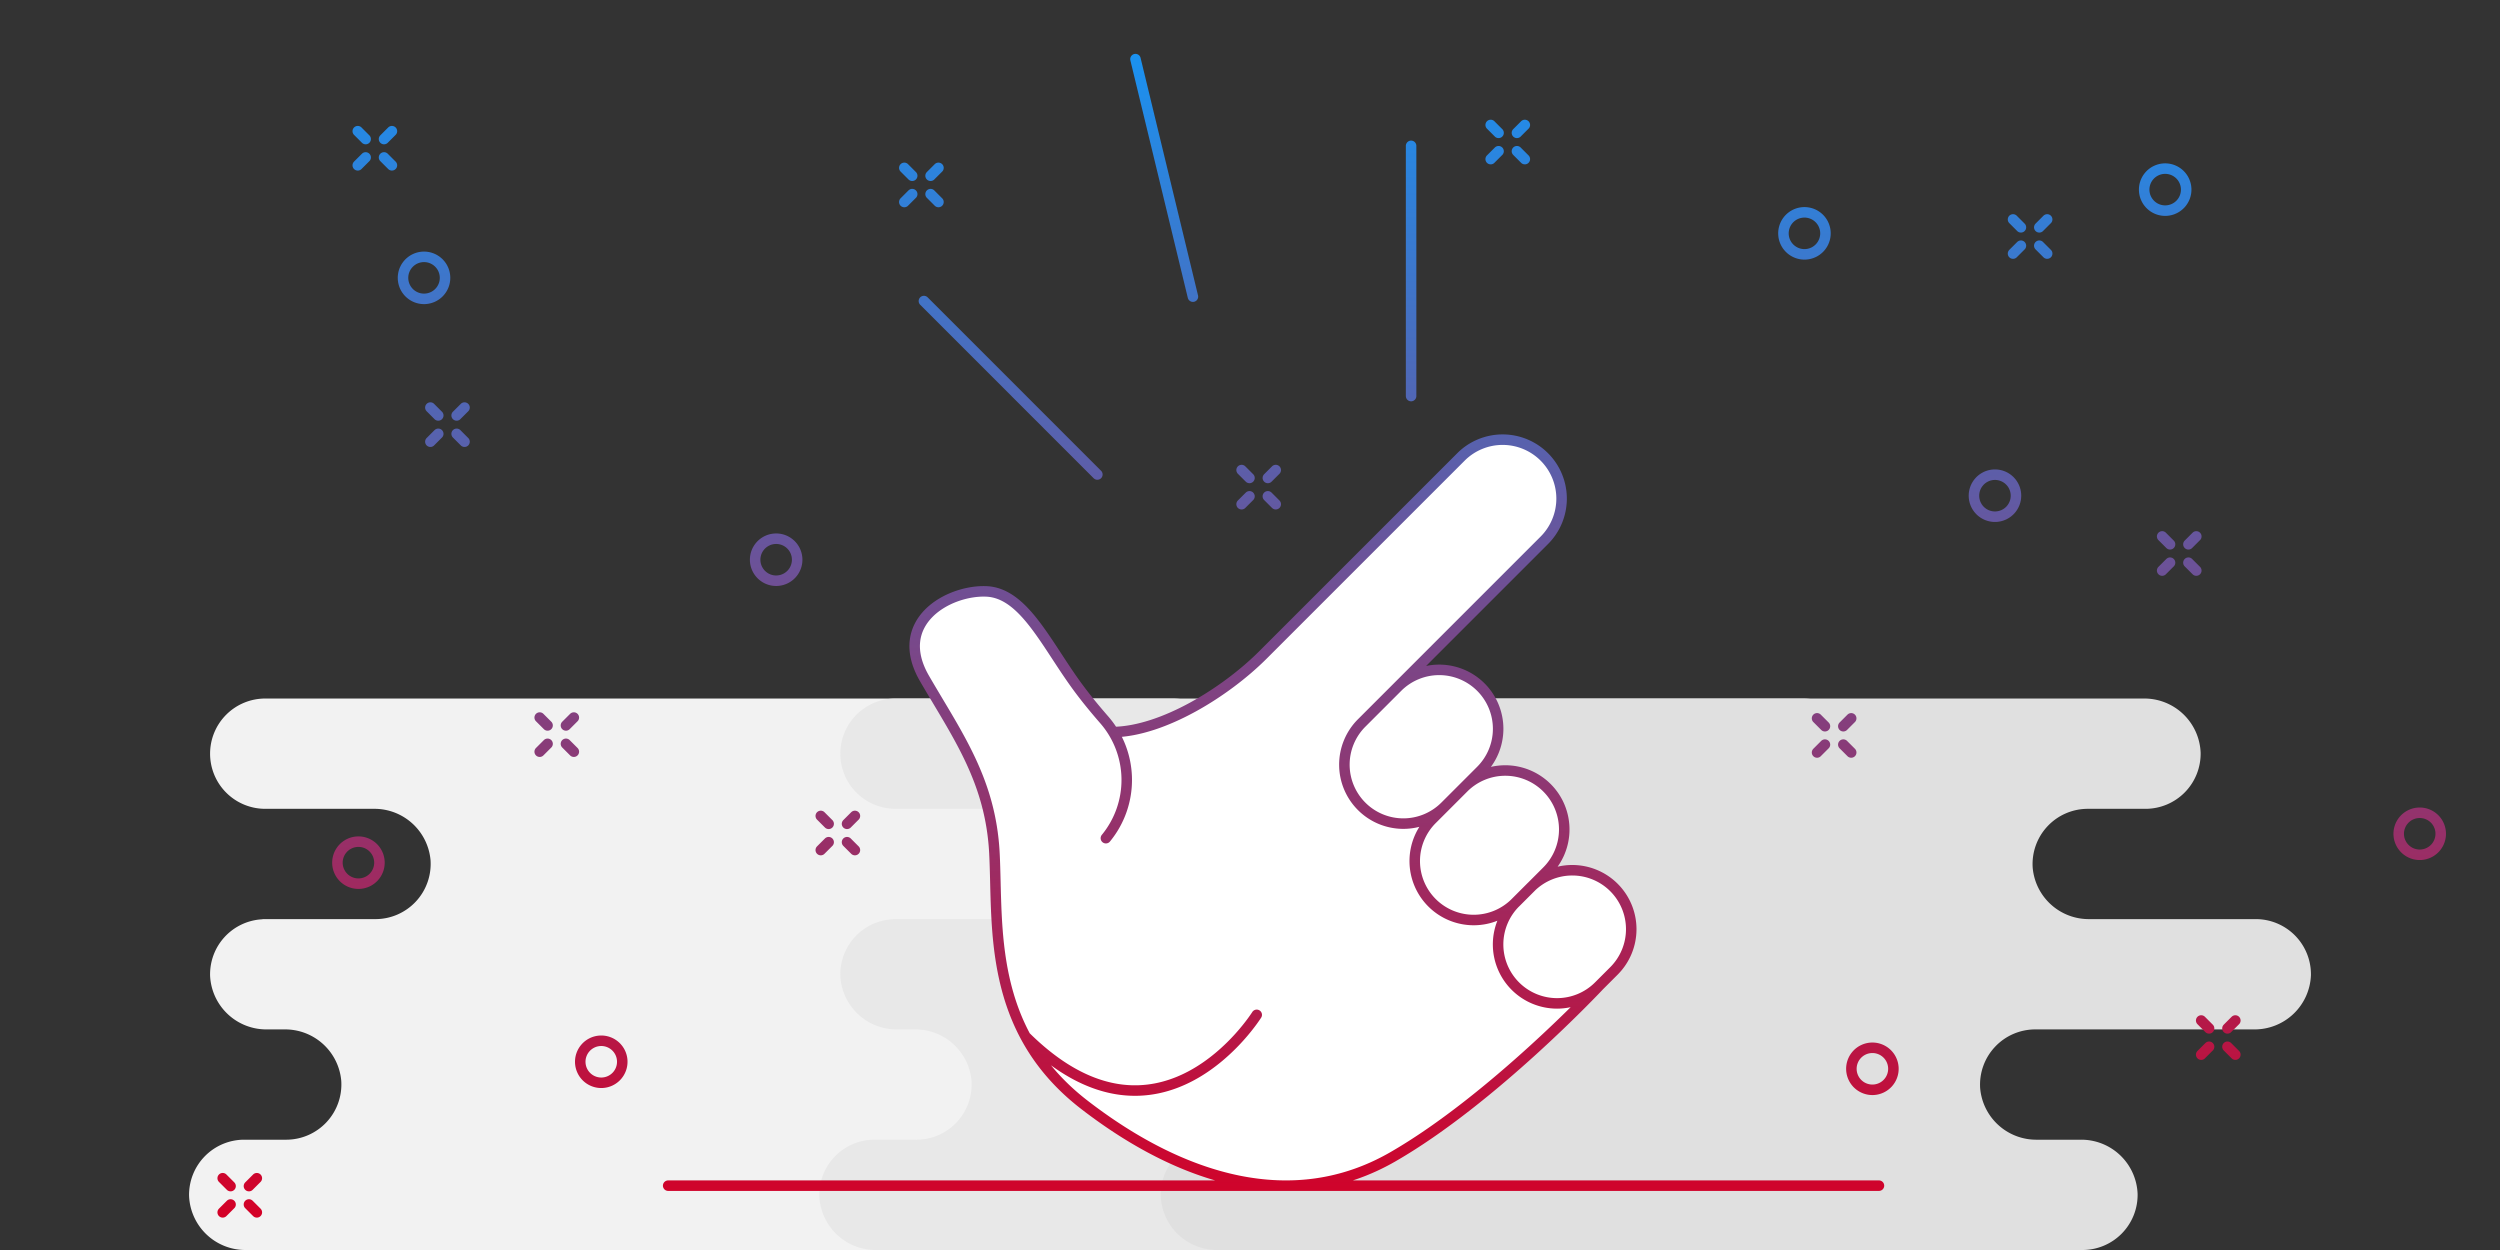 <svg xmlns="http://www.w3.org/2000/svg" viewBox="0 0 476 238"><rect x="0" y="0" width="476" height="238" fill="#333333" stroke="none"/><defs><linearGradient id="a" x1="253.557" y1="231.832" x2="253.557" y2="10.258" gradientUnits="userSpaceOnUse"><stop offset="0" stop-color="#d40026"/><stop offset="1" stop-color="#1a92f1"/></linearGradient></defs><path d="M255 185.694A10.727 10.727 0 0 1 244.152 196H202.5a10.514 10.514 0 0 0-10.475 11.226A10.719 10.719 0 0 0 202.83 217h8.322A10.727 10.727 0 0 1 222 227.306 10.5 10.5 0 0 1 211.5 238H46.847A10.727 10.727 0 0 1 36 227.694 10.5 10.5 0 0 1 46.5 217h8a10.514 10.514 0 0 0 10.475-11.226A10.719 10.719 0 0 0 54.17 196h-3.339a10.718 10.718 0 0 1-10.825-10.129A10.482 10.482 0 0 1 50 175.03V175h21.5a10.514 10.514 0 0 0 10.475-11.226A10.719 10.719 0 0 0 71.17 154H50.5A10.5 10.5 0 0 1 40 143.5 10.5 10.5 0 0 1 50.5 133h172.653A10.727 10.727 0 0 1 234 143.306 10.5 10.5 0 0 1 223.5 154h-11a10.514 10.514 0 0 0-10.475 11.226A10.719 10.719 0 0 0 212.83 175h31.67a10.5 10.5 0 0 1 10.5 10.694Z" style="fill:#f2f2f2"/><path d="M375 185.694A10.727 10.727 0 0 1 364.152 196H322.5a10.514 10.514 0 0 0-10.475 11.226A10.719 10.719 0 0 0 322.83 217h8.322A10.727 10.727 0 0 1 342 227.306 10.5 10.5 0 0 1 331.5 238H166.847A10.727 10.727 0 0 1 156 227.694 10.5 10.5 0 0 1 166.5 217h8a10.514 10.514 0 0 0 10.475-11.226A10.719 10.719 0 0 0 174.17 196h-3.339a10.718 10.718 0 0 1-10.825-10.129A10.482 10.482 0 0 1 170 175.03V175h21.5a10.514 10.514 0 0 0 10.475-11.226A10.719 10.719 0 0 0 191.17 154H170.5a10.5 10.5 0 0 1-10.5-10.5 10.5 10.5 0 0 1 10.5-10.5h172.653A10.727 10.727 0 0 1 354 143.306 10.5 10.5 0 0 1 343.5 154h-11a10.514 10.514 0 0 0-10.475 11.226A10.719 10.719 0 0 0 332.83 175h31.67a10.5 10.5 0 0 1 10.5 10.694Z" style="fill:#e8e8e8"/><path d="M440 185.694A10.727 10.727 0 0 1 429.152 196H387.5a10.514 10.514 0 0 0-10.475 11.226A10.719 10.719 0 0 0 387.83 217h8.322A10.727 10.727 0 0 1 407 227.306 10.5 10.5 0 0 1 396.5 238H231.847A10.727 10.727 0 0 1 221 227.694 10.5 10.5 0 0 1 231.5 217h8a10.514 10.514 0 0 0 10.475-11.226A10.719 10.719 0 0 0 239.17 196h-3.339a10.718 10.718 0 0 1-10.825-10.129A10.482 10.482 0 0 1 235 175.03V175h21.5a10.514 10.514 0 0 0 10.475-11.226A10.719 10.719 0 0 0 256.17 154H235.5a10.5 10.5 0 0 1-10.5-10.5 10.5 10.5 0 0 1 10.5-10.5h172.653A10.727 10.727 0 0 1 419 143.306 10.5 10.5 0 0 1 408.5 154h-11a10.514 10.514 0 0 0-10.475 11.226A10.719 10.719 0 0 0 397.83 175h31.67a10.5 10.5 0 0 1 10.5 10.694Z" style="fill:#e0e0e0"/><path d="m281.067 115.846 13.389-13.389a11.224 11.224 0 0 0 0-15.874 11.224 11.224 0 0 0-15.874 0L239.3 125.866s-11.94 10.454-19.709 12.094-6.684 2.236-8.8-.252-9.557-11.139-11.969-16.339-8.484-10.473-15.032-8.342-11.829 6.621-8.542 14.655 7.459 10.593 9.793 17.129a90.3 90.3 0 0 1 4.73 30.189 44.508 44.508 0 0 0 9.023 27.782c4.122 5.313 20.647 17.853 30.921 20.411s26.254 3.659 37.438-4.1 28.906-22.825 33.885-27.888 10.109-8.721 9.551-14.185-3.939-11.047-9.859-11.241-6.677.409-5.572-1.138 4.409-6.011 2.267-9.716-5.049-7.869-9.753-8.171-5.811.541-4.452-1.554 3.328-7.068 1.175-10.724-5.976-7.3-10.112-6.932-5.168.254-2.547-2.367Z" style="fill:#fff"/><path d="M211.964 139.382c9.493-.142 21.527-7.708 28.469-14.651l27.58-27.579L278.165 87a11.224 11.224 0 0 1 15.874 0h0a11.225 11.225 0 0 1 0 15.875l-27.954 27.954m9.049 22.7 6.825-6.825a11.224 11.224 0 0 0 0-15.874h0a11.224 11.224 0 0 0-15.874 0l-6.825 6.825a11.224 11.224 0 0 0 0 15.874h0a11.224 11.224 0 0 0 15.874-.001Zm13.395 18.354 6.017-6.016a11.225 11.225 0 0 0 0-15.874h0a11.225 11.225 0 0 0-15.875 0l-6.016 6.016a11.224 11.224 0 0 0 0 15.874h0a11.224 11.224 0 0 0 15.874-.001Zm15.871 15.874 2.9-2.9a11.225 11.225 0 0 0 0-15.875h0a11.227 11.227 0 0 0-15.875 0l-2.9 2.9a11.227 11.227 0 0 0 0 15.875h0a11.227 11.227 0 0 0 15.875 0Zm-93.838-28.167a17.452 17.452 0 0 0-.293-22.511c-1.694-1.939-3.394-4-4.917-6.057-6.093-8.218-10.344-18.136-17.57-18.419s-17.994 5.809-11.76 16.577 12.61 19.412 13.319 33.3-1.417 33.58 17.144 47.89 39.673 20.828 58.659 9.918 39.26-32.528 39.26-32.528m-109.152 9.584c25.6 25.37 44.027-4.118 44.027-4.118M208.937 90.345l-33.023-33.023m40.28-46.064 10.937 45.223m41.542 18.93V27.77M127.22 225.75h230.531M84.73 52.711a4 4 0 1 0-3.8 4.188 4 4 0 0 0 3.8-4.188Zm67.046 53.667a4 4 0 1 0-3.8 4.188 4 4 0 0 0 3.8-4.188Zm-79.534 57.681a4 4 0 1 0-3.8 4.188 4 4 0 0 0 3.8-4.188Zm46.234 37.909a4 4 0 1 0-3.8 4.188 4 4 0 0 0 3.8-4.188Zm242.024 1.338a4 4 0 1 0-3.8 4.188 4 4 0 0 0 3.8-4.188Zm104.21-44.747a4 4 0 1 0-3.8 4.187 4 4 0 0 0 3.8-4.187Zm-80.873-64.371a4 4 0 1 0-3.8 4.188 4 4 0 0 0 3.8-4.188Zm-36.273-49.95a4 4 0 1 0-3.8 4.187 4 4 0 0 0 3.8-4.187Zm68.682-8.325a4 4 0 1 0-3.8 4.187 4 4 0 0 0 3.8-4.187ZM81.944 77.6l1.5 1.5m3.5 3.5 1.5 1.5m0-6.5-1.5 1.5m-3.5 3.5-1.5 1.5m90.238-52.139 1.5 1.5m3.5 3.5 1.5 1.5m0-6.5-1.5 1.5m-3.5 3.5-1.5 1.5M68.119 24.976l1.5 1.5m3.5 3.5 1.5 1.5m0-6.5-1.5 1.5m-3.5 3.5-1.5 1.5m34.638 105.145 1.5 1.5m3.5 3.5 1.5 1.5m0-6.5-1.5 1.5m-3.5 3.5-1.5 1.5M42.4 224.332l1.5 1.5m3.5 3.5 1.5 1.5m0-6.5-1.5 1.5m-3.5 3.5-1.5 1.5m113.875-75.48 1.5 1.5m3.5 3.5 1.5 1.5m0-6.5-1.5 1.5m-3.5 3.5-1.5 1.5m189.693-25.082 1.5 1.5m3.5 3.5 1.5 1.5m0-6.5-1.5 1.5m-3.5 3.5-1.5 1.5m73.141 51.03 1.5 1.5m3.5 3.5 1.5 1.5m0-6.5-1.5 1.5m-3.5 3.5-1.5 1.5m-7.433-98.671 1.5 1.5m3.5 3.5 1.5 1.5m0-6.5-1.5 1.5m-3.5 3.5-1.5 1.5m-28.394-66.854 1.5 1.5m3.5 3.5 1.5 1.5m0-6.5-1.5 1.5m-3.5 3.5-1.5 1.5m-99.455-24.488 1.5 1.5m3.5 3.5 1.5 1.5m0-6.5-1.5 1.5m-3.5 3.5-1.5 1.5M236.4 89.5l1.5 1.5m3.5 3.5 1.5 1.5m0-6.5-1.5 1.5m-3.5 3.5-1.5 1.5" style="fill:none;stroke-linecap:round;stroke-linejoin:round;stroke-width:2px;stroke:url(#a)"/></svg>